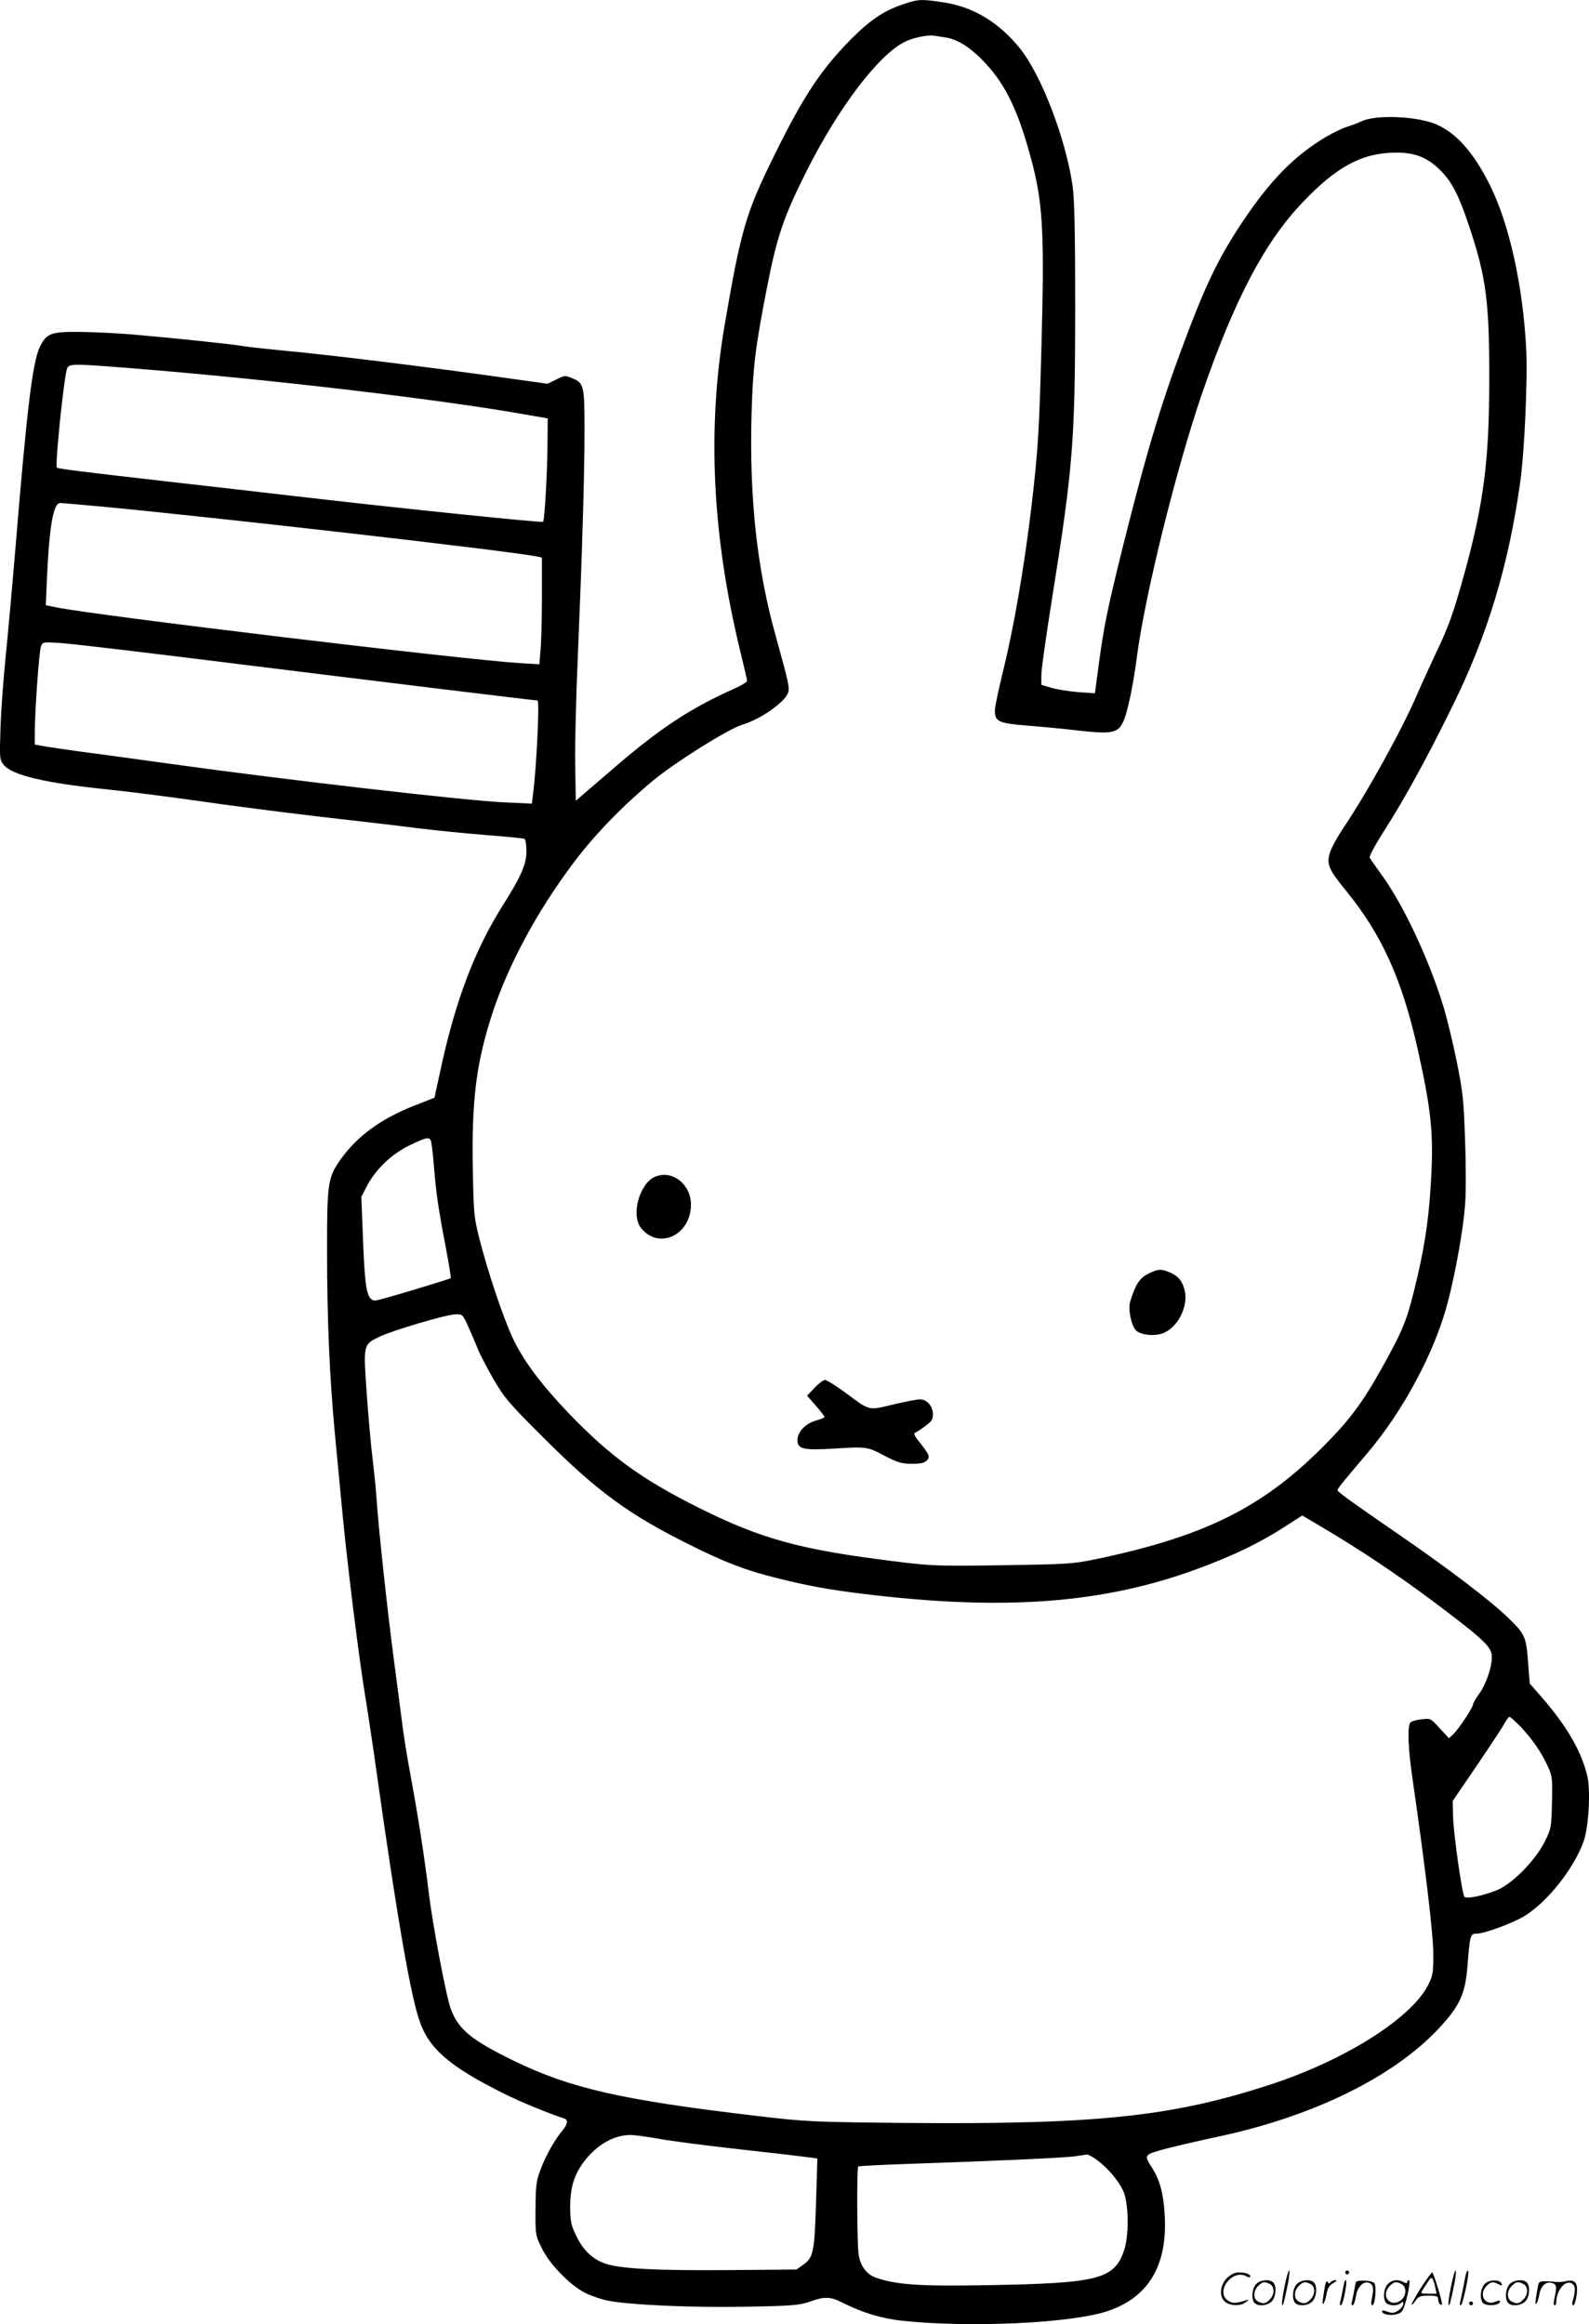 <svg version="1.0" xmlns="http://www.w3.org/2000/svg"
  viewBox="0 0 820.895 1200.548"
 preserveAspectRatio="xMidYMid meet">
<g transform="translate(-1.037,1200.836) scale(0.1,-0.1)"
fill="#000000" stroke="none">
<path d="M4690 11991 c-108 -34 -180 -82 -280 -182 -157 -159 -246 -292 -395
-594 -151 -305 -176 -389 -261 -885 -91 -535 -65 -1088 81 -1687 19 -78 35
-146 35 -152 0 -5 -28 -23 -62 -38 -231 -103 -390 -207 -638 -422 l-185 -159
-3 181 c-2 100 4 349 13 552 23 549 35 944 35 1180 0 234 -2 245 -67 271 -32
14 -38 13 -79 -8 l-45 -22 -272 38 c-373 52 -862 112 -1069 131 -95 9 -198 20
-228 25 -61 11 -371 43 -580 61 -74 6 -194 12 -267 13 -148 1 -172 -7 -206
-76 -38 -77 -67 -313 -127 -1043 -17 -203 -40 -458 -51 -565 -11 -107 -23
-269 -26 -360 -5 -158 -5 -166 16 -192 44 -54 210 -94 541 -128 107 -11 317
-38 465 -59 149 -22 430 -58 625 -81 195 -22 425 -49 510 -60 85 -11 242 -26
348 -35 106 -8 197 -17 202 -20 6 -4 10 -32 10 -63 0 -68 -27 -130 -120 -277
-151 -240 -249 -501 -328 -872 l-27 -125 -107 -42 c-170 -67 -291 -156 -376
-274 -68 -96 -72 -120 -72 -472 0 -358 13 -655 40 -943 11 -114 29 -303 40
-420 27 -279 85 -745 115 -927 13 -80 43 -275 65 -435 103 -728 170 -1113 216
-1251 49 -148 155 -240 443 -383 80 -40 234 -103 304 -125 24 -7 21 -29 -7
-63 -40 -48 -85 -127 -112 -199 -24 -62 -26 -84 -27 -205 -1 -135 -1 -136 33
-205 39 -80 139 -184 218 -227 28 -15 82 -34 119 -42 110 -23 445 -38 728 -32
230 4 267 8 319 26 78 28 106 27 174 -8 99 -49 194 -78 297 -90 350 -38 877
-14 1067 49 214 72 312 239 295 503 -7 109 -25 174 -67 241 -28 43 -30 51 -17
64 14 14 128 43 377 97 483 105 893 308 1125 557 106 114 134 175 146 314 13
167 15 174 47 174 41 0 185 53 248 91 117 71 255 245 305 384 26 72 37 255 21
332 -28 128 -104 261 -235 412 l-64 73 -7 92 c-11 153 -15 161 -108 251 -90
87 -308 253 -563 428 -241 166 -315 219 -315 228 0 8 28 42 151 187 189 222
352 527 419 784 40 153 80 378 89 501 5 56 5 208 0 337 -7 211 -12 252 -43
405 -19 94 -49 217 -66 275 -71 237 -203 522 -314 678 -34 48 -66 92 -69 99
-5 7 26 64 71 135 106 165 222 376 356 649 180 363 291 730 350 1158 22 153
39 537 31 686 -17 326 -86 639 -184 840 -91 185 -190 292 -305 330 -112 36
-302 39 -366 5 -12 -6 -41 -17 -66 -25 -25 -7 -76 -32 -114 -54 -162 -97 -284
-220 -429 -436 -115 -172 -182 -306 -279 -560 -138 -362 -212 -606 -342 -1125
-80 -325 -97 -405 -126 -624 l-17 -129 -86 6 c-47 4 -110 14 -138 22 l-53 16
0 50 c0 28 25 205 55 393 109 682 119 812 120 1501 0 390 -4 565 -13 630 -35
246 -162 576 -273 714 -109 135 -242 214 -393 237 -114 17 -128 17 -196 -5z
m205 -176 c64 -10 131 -53 204 -131 110 -116 179 -263 248 -534 51 -202 59
-366 44 -915 -12 -461 -18 -549 -51 -835 -39 -327 -93 -639 -151 -872 -21 -86
-39 -172 -39 -191 0 -56 19 -65 170 -77 74 -6 194 -17 267 -26 171 -19 202
-12 229 53 21 49 51 195 68 331 42 319 203 969 336 1357 168 486 323 781 517
985 180 190 312 260 488 260 98 0 162 -26 229 -94 56 -55 94 -129 146 -286 88
-263 105 -391 104 -795 0 -416 -29 -640 -130 -1005 -57 -205 -80 -269 -151
-417 -30 -65 -71 -154 -90 -198 -76 -179 -260 -512 -385 -697 -32 -48 -63
-106 -69 -130 -15 -56 -3 -83 87 -193 184 -226 288 -458 368 -815 74 -332 84
-445 67 -715 -12 -188 -35 -331 -86 -536 -38 -154 -61 -209 -164 -394 -104
-186 -170 -274 -306 -410 -315 -316 -616 -465 -1180 -582 -111 -23 -146 -25
-475 -30 -338 -5 -365 -4 -565 21 -483 60 -683 115 -1007 277 -290 145 -452
262 -664 481 -148 155 -240 277 -296 397 -48 104 -127 338 -169 503 -30 117
-32 134 -36 367 -7 355 18 552 102 808 82 248 227 518 412 766 112 151 256
299 417 433 116 96 392 269 462 289 93 28 215 113 235 163 10 26 4 53 -61 287
-99 351 -139 719 -127 1155 7 243 19 340 77 639 54 279 87 376 209 619 163
324 368 594 503 663 43 22 118 38 153 33 11 -1 38 -6 60 -9z m-4190 -1710
c696 -56 1559 -157 2009 -236 l126 -22 -1 -116 c0 -151 -15 -410 -23 -418 -6
-6 -764 72 -1286 133 -162 19 -452 52 -645 74 -456 52 -575 67 -581 73 -10 10
35 453 52 509 9 29 23 29 349 3z m-153 -715 c629 -60 2100 -229 2231 -256 l27
-6 0 -197 c0 -109 -3 -233 -7 -276 l-6 -78 -101 6 c-284 17 -2182 245 -2395
288 l-54 11 6 142 c12 264 33 386 68 386 10 0 114 -9 231 -20z m723 -816 c669
-83 1496 -184 1512 -184 12 0 -5 -345 -23 -484 l-6 -49 -147 7 c-197 9 -1110
114 -1701 196 -157 22 -355 49 -440 60 -85 11 -183 26 -217 31 l-63 11 0 62
c0 104 22 420 32 445 9 24 9 24 111 17 56 -4 480 -54 942 -112z m960 -2455 c4
-5 11 -61 16 -122 12 -151 24 -233 61 -425 17 -90 29 -164 27 -166 -4 -4 -253
-80 -342 -104 -51 -15 -59 -15 -72 -1 -23 22 -32 100 -40 324 l-8 201 28 54
c44 86 127 166 219 211 85 41 101 45 111 28z m191 -956 c15 -32 37 -84 50
-116 12 -32 51 -106 85 -165 57 -97 82 -126 259 -302 273 -273 437 -394 747
-548 185 -93 294 -135 459 -176 157 -39 264 -59 444 -81 730 -89 1243 -50
1731 131 180 66 318 133 445 215 l92 59 98 -58 c202 -119 394 -248 584 -390
237 -178 287 -223 296 -267 8 -46 -22 -146 -62 -203 -19 -26 -34 -52 -34 -58
0 -16 -74 -127 -101 -153 l-23 -22 -48 52 c-46 51 -48 52 -94 46 -25 -2 -51
-10 -57 -16 -17 -18 -13 -133 12 -301 63 -435 106 -793 106 -895 0 -101 -3
-114 -28 -163 -90 -172 -430 -386 -812 -511 -507 -166 -894 -207 -1875 -199
-501 5 -522 6 -785 37 -695 82 -958 142 -1252 285 -217 106 -284 161 -323 265
-24 62 -96 444 -115 606 -19 163 -58 413 -96 615 -16 85 -36 211 -44 280 -9
69 -29 224 -45 345 -30 230 -75 646 -85 800 -3 50 -13 140 -20 200 -8 61 -21
211 -30 334 -18 258 -19 253 67 295 70 33 343 114 391 115 36 1 38 -1 63 -56z
m5441 -2075 c61 -66 107 -132 139 -203 24 -52 25 -64 22 -188 -3 -129 -4 -135
-38 -203 -51 -101 -174 -224 -255 -253 -75 -28 -147 -42 -159 -31 -12 12 -56
320 -59 415 l-2 80 126 185 c69 102 134 200 143 218 9 17 20 32 25 32 4 0 30
-24 58 -52z m-4451 -2128 c60 -11 251 -36 424 -55 173 -19 333 -38 354 -41
l39 -6 -7 -232 c-8 -254 -14 -279 -67 -317 l-34 -24 -355 -3 c-367 -3 -553 7
-631 33 -67 23 -114 67 -150 141 -28 55 -32 76 -33 142 -1 105 18 172 68 240
66 89 154 141 242 142 22 0 89 -9 150 -20z m2260 -108 c56 -41 113 -108 137
-161 29 -63 31 -231 4 -309 -52 -148 -133 -168 -712 -178 -341 -6 -464 2 -570
39 -48 17 -80 60 -89 121 -8 53 -10 445 -2 453 3 3 123 9 268 14 422 14 799
31 853 39 28 4 55 8 61 9 6 0 29 -12 50 -27z M3395 5930 c-80 -33 -126 -197
-74 -264 91 -116 259 -39 259 120 0 105 -97 181 -185 144z M5941 5428 c-43
-21 -66 -57 -92 -143 -12 -39 6 -127 31 -150 25 -22 89 -30 134 -15 77 25 136
136 117 221 -11 48 -34 77 -78 95 -44 19 -61 18 -112 -8z M4218 4839 l-38 -40
45 -52 c25 -28 45 -55 45 -58 0 -4 -20 -12 -45 -19 -54 -15 -95 -59 -95 -101
0 -45 31 -53 180 -44 180 11 180 11 269 -36 70 -36 91 -42 142 -42 43 0 65 4
77 17 19 19 14 30 -43 102 -19 23 -26 39 -18 41 6 2 30 17 52 34 34 24 41 35
41 62 0 41 -31 77 -67 77 -14 0 -77 -12 -139 -27 -131 -31 -117 -34 -247 62
-49 36 -96 65 -105 65 -8 0 -32 -18 -54 -41z M6646 194 c-10 -47 -15 -88 -12
-91 5 -6 9 7 30 110 7 37 10 67 6 67 -4 0 -15 -39 -24 -86z M6960 270 c0 -5 5
-10 10 -10 6 0 10 5 10 10 0 6 -4 10 -10 10 -5 0 -10 -4 -10 -10z M7506 194
c-10 -47 -15 -88 -12 -91 5 -6 9 7 30 110 7 37 10 67 6 67 -4 0 -15 -39 -24
-86z M7586 269 c-3 -8 -10 -41 -16 -74 -6 -33 -14 -68 -16 -77 -3 -10 -1 -18
3 -18 10 0 46 171 38 178 -2 3 -7 -1 -9 -9z M6349 241 c-38 -38 -41 -101 -7
-125 29 -20 79 -20 104 0 18 14 18 15 1 10 -53 -17 -69 -17 -92 -2 -69 45 21
166 94 126 12 -6 21 -7 21 -1 0 12 -25 21 -62 21 -19 0 -39 -10 -59 -29z
M7350 189 c-28 -45 -49 -83 -47 -85 2 -3 12 7 21 21 14 21 24 25 66 25 43 0
50 -3 50 -19 0 -11 5 -23 10 -26 6 -3 10 -3 10 1 0 20 -44 164 -51 164 -4 0
-30 -37 -59 -81z m75 4 l7 -33 -42 0 c-42 0 -42 0 -28 23 8 12 21 32 29 44 15
25 22 18 34 -34z M6500 210 c-22 -22 -27 -79 -8 -98 19 -19 66 -14 88 8 22 22
27 79 8 98 -19 19 -66 14 -88 -8z m71 0 c25 -14 25 -54 -1 -80 -23 -23 -33
-24 -61 -10 -25 14 -25 54 1 80 23 23 33 24 61 10z M6710 210 c-22 -22 -27
-79 -8 -98 19 -19 66 -14 88 8 22 22 27 79 8 98 -19 19 -66 14 -88 -8z m71 0
c25 -14 25 -54 -1 -80 -23 -23 -33 -24 -61 -10 -25 14 -25 54 1 80 23 23 33
24 61 10z M6856 204 c-3 -16 -8 -47 -11 -69 -8 -51 10 -26 19 27 5 27 15 42
34 53 18 10 22 14 10 15 -9 0 -20 -5 -24 -11 -5 -8 -9 -8 -14 1 -5 8 -10 3
-14 -16z M6957 223 c-2 -4 -7 -26 -11 -48 -4 -22 -9 -48 -12 -57 -3 -10 -1
-18 4 -18 4 0 14 28 20 62 11 58 10 81 -1 61z M7015 220 c-1 -3 -5 -23 -9 -45
-4 -22 -9 -48 -12 -57 -3 -10 -1 -18 4 -18 5 0 13 20 17 45 7 53 44 87 74 68
17 -11 19 -28 8 -80 -4 -18 -3 -33 2 -33 16 0 24 99 11 115 -12 14 -87 18 -95
5z M7180 210 c-22 -22 -27 -79 -8 -98 7 -7 24 -12 38 -12 14 0 31 5 38 12 9 9
12 8 12 -5 0 -9 -12 -24 -26 -34 -21 -13 -32 -15 -55 -6 -16 6 -29 8 -29 3 0
-24 81 -27 102 -2 18 19 50 162 37 162 -5 0 -9 -5 -9 -10 0 -7 -6 -7 -19 0
-30 16 -59 12 -81 -10z m71 0 c29 -16 25 -65 -6 -86 -56 -37 -103 28 -55 76
23 23 33 24 61 10z M7681 211 c-23 -23 -28 -80 -9 -99 19 -19 88 -13 88 9 0 5
-11 4 -24 -2 -54 -25 -89 38 -46 81 23 23 33 24 62 9 16 -9 19 -8 16 3 -8 22
-64 22 -87 -1z M7810 210 c-22 -22 -27 -79 -8 -98 19 -19 66 -14 88 8 22 22
27 79 8 98 -19 19 -66 14 -88 -8z m71 0 c25 -14 25 -54 -1 -80 -23 -23 -33
-24 -61 -10 -25 14 -25 54 1 80 23 23 33 24 61 10z M7956 201 c-3 -14 -8 -44
-11 -66 -8 -51 10 -26 19 27 8 41 35 63 66 53 22 -7 24 -21 11 -77 -5 -22 -5
-38 0 -38 5 0 9 6 9 13 0 68 51 125 85 97 15 -13 15 -35 -1 -92 -3 -10 -1 -18
4 -18 6 0 13 23 17 50 9 63 -5 84 -49 76 -17 -4 -35 -6 -41 -6 -101 8 -104 7
-109 -19z M7600 110 c0 -5 5 -10 10 -10 6 0 10 5 10 10 0 6 -4 10 -10 10 -5 0
-10 -4 -10 -10z"/>
</g>
</svg>
